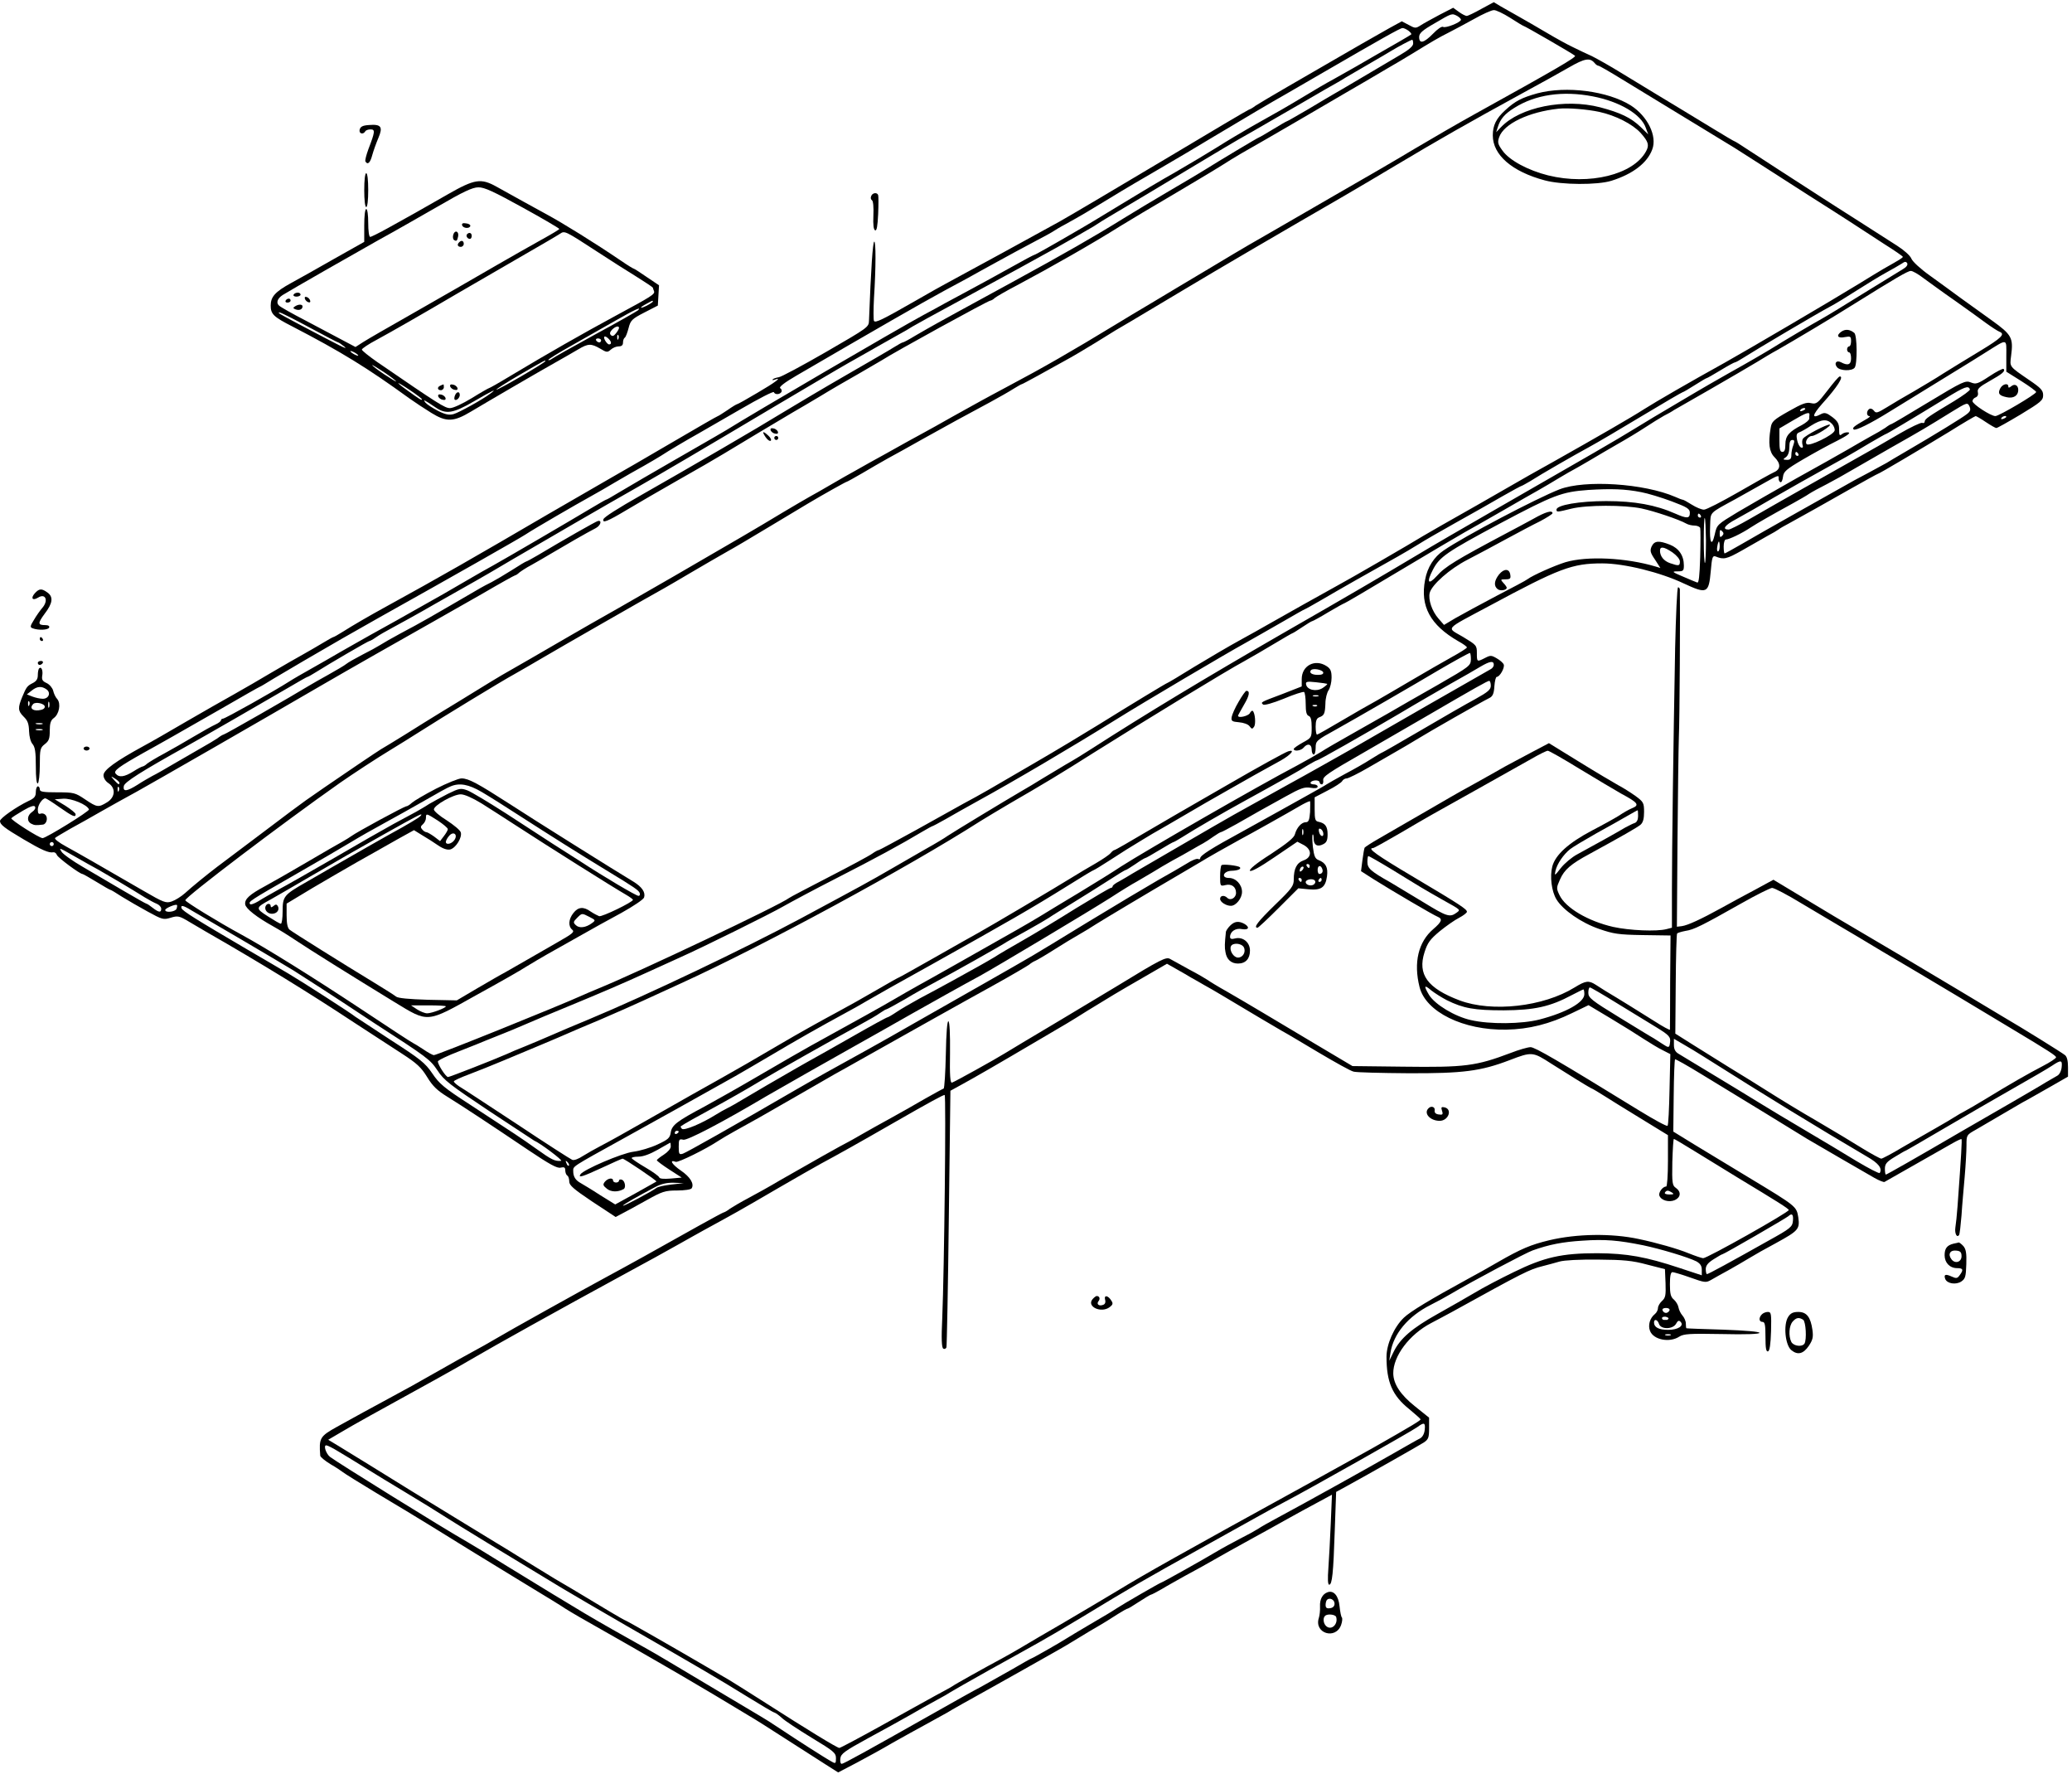 <?xml version="1.0" standalone="no"?>
<!DOCTYPE svg PUBLIC "-//W3C//DTD SVG 20010904//EN"
 "http://www.w3.org/TR/2001/REC-SVG-20010904/DTD/svg10.dtd">
<svg version="1.0" xmlns="http://www.w3.org/2000/svg"
 width="1041pt" height="891pt" viewBox="0 0 1041 891"
 preserveAspectRatio="xMidYMid meet">
<g transform="translate(0,891) scale(0.1,-0.1)"
fill="#000000" stroke="none">
<path d="M7442 8865 c-34 -19 -67 -35 -73 -35 -6 0 -24 9 -39 20 l-29 21 -68
-35 c-37 -20 -80 -43 -95 -53 -25 -16 -28 -16 -61 2 l-34 18 -64 -35 c-59 -33
-147 -83 -509 -293 -74 -43 -147 -86 -162 -96 -14 -11 -29 -19 -32 -19 -3 0
-196 -114 -428 -253 -233 -139 -468 -278 -523 -309 -84 -47 -493 -270 -575
-314 -14 -7 -81 -45 -149 -84 -171 -98 -203 -113 -210 -102 -3 6 -3 57 0 114
10 154 10 290 1 284 -7 -4 -16 -133 -26 -396 -1 -34 -4 -35 -216 -158 -118
-68 -226 -126 -238 -127 -13 -2 -27 -7 -30 -11 -4 -4 1 -4 11 -1 40 15 2 -14
-89 -67 -52 -31 -97 -56 -100 -56 -3 0 -25 -13 -49 -30 -24 -16 -46 -30 -48
-30 -3 0 -105 -59 -228 -131 -123 -72 -264 -154 -314 -182 -49 -28 -191 -110
-315 -182 -359 -210 -549 -319 -810 -462 -84 -46 -170 -96 -217 -126 -24 -15
-45 -27 -48 -27 -2 0 -26 -13 -52 -29 -27 -16 -71 -42 -100 -58 -28 -15 -98
-56 -155 -89 -57 -34 -143 -84 -193 -112 -49 -27 -157 -89 -240 -137 -82 -48
-179 -104 -215 -123 -139 -76 -200 -120 -200 -146 0 -14 10 -30 25 -40 38 -25
34 -71 -7 -96 -44 -27 -50 -26 -111 15 -49 33 -56 35 -139 35 -72 0 -88 3 -88
15 0 8 -4 15 -10 15 -5 0 -10 -13 -10 -28 0 -23 -7 -32 -38 -46 -60 -29 -142
-86 -142 -100 0 -18 22 -35 120 -93 88 -52 126 -69 148 -64 7 1 15 -5 18 -14
6 -14 115 -95 128 -95 3 0 35 -18 71 -40 36 -22 67 -40 70 -40 3 0 28 -15 57
-34 29 -18 88 -52 130 -75 73 -40 79 -42 115 -31 36 11 43 10 93 -20 30 -18
69 -41 85 -50 281 -161 521 -309 742 -455 84 -55 193 -126 243 -158 74 -48 96
-68 126 -117 28 -46 51 -68 103 -100 76 -47 211 -136 407 -268 106 -71 144
-92 161 -87 18 4 23 1 23 -14 0 -11 5 -23 10 -26 6 -3 10 -17 10 -30 0 -19 22
-38 116 -101 l117 -77 36 19 c20 10 74 40 121 66 77 43 91 48 152 48 37 0 70
5 73 11 14 22 -7 57 -54 89 -45 31 -61 57 -26 44 12 -5 152 64 215 106 14 9
52 32 85 50 91 50 127 70 295 167 85 49 178 102 205 118 28 15 84 47 125 70
238 134 516 290 665 372 94 52 177 101 185 107 8 7 22 16 30 19 8 3 51 28 95
56 44 28 100 62 125 76 25 14 64 38 87 53 38 24 240 145 433 258 41 24 82 48
90 53 30 19 136 79 200 114 60 32 226 125 312 175 20 11 38 19 40 17 1 -2 1
-26 0 -54 -3 -41 -8 -51 -21 -51 -22 0 -46 -27 -55 -60 -4 -18 -39 -46 -121
-100 -74 -47 -111 -78 -105 -84 6 -6 50 18 123 68 l115 78 31 -16 c43 -23 43
-63 0 -78 -34 -12 -49 -41 -49 -96 0 -32 -9 -45 -95 -128 -86 -84 -109 -114
-87 -114 4 0 52 45 106 99 l99 99 51 -5 c64 -6 85 9 93 65 6 45 -6 68 -43 82
-17 7 -22 20 -28 66 -3 31 -4 59 -1 62 3 3 5 -7 5 -22 0 -31 20 -42 49 -26 16
8 21 20 21 49 0 40 -12 56 -45 63 -17 3 -20 11 -20 63 l0 60 65 34 c36 18 69
40 73 47 4 8 15 14 23 14 8 0 59 25 112 56 53 31 117 68 142 82 25 14 72 42
105 62 55 34 312 181 360 205 15 8 21 23 23 58 2 26 7 47 12 47 15 0 41 46 35
62 -3 8 -19 22 -35 31 -27 16 -32 16 -59 2 -41 -21 -41 -20 -41 25 0 38 -2 40
-70 81 -83 49 -98 32 130 154 355 191 418 215 570 215 111 0 292 -45 410 -101
116 -54 125 -50 135 61 6 70 9 80 24 75 41 -17 55 -14 133 30 46 26 103 59
128 73 25 13 50 28 55 32 6 5 30 19 55 32 87 48 166 92 303 170 76 43 140 78
142 78 6 0 215 124 358 211 70 44 130 79 133 79 3 0 26 -13 51 -30 24 -16 48
-30 53 -30 5 0 60 31 122 68 102 62 113 71 113 97 0 24 -11 36 -70 76 -102 70
-98 65 -91 121 12 91 4 106 -96 178 -50 36 -122 88 -160 115 -37 28 -106 77
-151 110 -48 34 -88 71 -94 86 -6 15 -36 42 -72 65 -33 21 -118 76 -189 121
-70 44 -158 101 -197 126 -88 56 -326 211 -383 248 -24 16 -45 29 -47 29 -2 0
-50 28 -107 63 -140 85 -187 114 -282 171 -44 27 -126 77 -181 110 -55 34
-121 71 -147 84 -27 12 -69 32 -95 45 -26 12 -86 45 -133 73 -47 28 -110 64
-140 81 -30 17 -71 40 -90 51 l-35 21 -63 -34z m146 -45 c34 -22 64 -40 66
-40 6 0 250 -141 259 -150 8 -7 -97 -68 -507 -295 -76 -42 -211 -120 -300
-173 -88 -53 -260 -153 -381 -222 -121 -70 -265 -153 -320 -185 -55 -32 -115
-66 -132 -76 -18 -10 -110 -65 -205 -122 -95 -57 -222 -132 -281 -168 -59 -35
-143 -85 -185 -111 -217 -132 -363 -216 -537 -308 -55 -29 -113 -61 -130 -70
-16 -9 -55 -30 -85 -47 -30 -17 -98 -54 -150 -84 -52 -29 -113 -62 -135 -74
-22 -12 -76 -42 -120 -67 -44 -24 -107 -59 -140 -78 -33 -18 -91 -51 -130 -74
-38 -22 -86 -50 -107 -61 -20 -11 -81 -47 -135 -79 -144 -87 -217 -129 -548
-321 -55 -32 -179 -103 -275 -158 -96 -54 -204 -116 -240 -137 -117 -68 -314
-182 -350 -202 -19 -11 -75 -45 -125 -76 -49 -30 -128 -79 -175 -107 -47 -29
-130 -80 -185 -115 -55 -34 -109 -67 -120 -73 -23 -14 -180 -120 -283 -191
-41 -28 -84 -58 -95 -66 -12 -8 -112 -82 -221 -165 -109 -82 -211 -159 -226
-170 -50 -38 -125 -99 -160 -131 -19 -17 -49 -36 -67 -42 -29 -10 -40 -6 -145
55 -226 131 -324 187 -386 221 -35 19 -60 38 -55 43 4 4 40 25 78 47 39 21
108 60 155 87 47 27 127 71 178 99 81 45 602 344 937 539 115 67 407 233 565
322 41 23 146 83 234 133 87 51 161 92 164 92 3 0 13 6 21 14 9 7 36 25 61 38
25 14 70 40 100 58 62 37 180 105 223 127 25 13 33 41 11 36 -8 -1 -175 -96
-302 -172 -29 -17 -55 -31 -57 -31 -3 0 -35 -19 -72 -43 -38 -24 -84 -51 -103
-61 -19 -9 -44 -23 -55 -29 -263 -153 -288 -168 -405 -230 -41 -22 -86 -48
-100 -57 -14 -9 -54 -31 -90 -49 -36 -19 -72 -39 -80 -46 -8 -7 -49 -31 -90
-54 -41 -23 -84 -47 -95 -54 -90 -55 -425 -247 -432 -247 -3 0 -17 -8 -31 -19
-15 -10 -47 -29 -72 -43 -25 -14 -85 -49 -135 -78 -49 -29 -103 -60 -120 -68
-16 -9 -50 -28 -74 -44 -54 -34 -74 -36 -69 -7 3 20 83 71 318 202 69 38 407
233 518 298 45 27 85 49 87 49 3 0 22 11 43 24 63 40 262 156 268 156 3 0 18
8 32 18 15 11 52 32 82 48 30 16 127 69 215 120 88 50 180 102 205 116 25 14
108 62 185 108 159 93 495 288 630 364 117 67 327 190 688 405 161 95 326 193
367 216 41 23 93 53 115 65 22 13 76 43 120 68 44 24 85 48 90 52 6 4 118 66
250 137 132 72 263 143 290 158 28 15 111 61 185 102 74 42 157 89 185 106 27
18 61 39 75 47 42 24 314 187 465 278 77 46 160 96 185 110 25 14 113 64 195
112 83 48 191 110 240 139 50 28 97 55 105 61 8 5 60 35 115 67 55 32 107 62
116 68 31 19 98 55 104 55 3 0 5 -8 5 -19 0 -13 -22 -32 -67 -58 -38 -22 -124
-73 -193 -114 -69 -41 -134 -79 -145 -85 -11 -6 -66 -39 -123 -73 -57 -33
-105 -61 -108 -61 -2 0 -33 -18 -69 -40 -36 -22 -67 -40 -69 -40 -4 0 -211
-124 -271 -162 -22 -14 -103 -62 -180 -107 -77 -45 -180 -107 -230 -138 -138
-86 -302 -180 -557 -319 -128 -70 -251 -137 -273 -149 -22 -12 -67 -37 -100
-55 -33 -18 -85 -48 -116 -66 -31 -19 -59 -34 -63 -34 -4 0 -23 -11 -44 -24
-20 -13 -129 -76 -242 -141 -113 -65 -261 -153 -330 -195 -100 -62 -445 -263
-695 -405 -125 -71 -189 -112 -193 -123 -7 -22 19 -12 116 46 53 32 171 100
262 152 91 51 192 110 225 130 64 39 281 169 349 209 23 13 84 49 136 80 52
32 140 83 195 114 55 32 107 62 115 67 63 41 535 300 546 300 4 0 15 6 23 14
9 7 59 36 111 63 171 91 380 210 520 298 47 29 164 99 260 155 96 57 209 124
250 150 74 47 90 56 227 134 78 45 200 116 393 229 74 43 167 97 205 120 39
22 97 57 130 77 96 59 133 81 183 106 26 13 83 44 127 68 44 25 89 45 100 45
11 1 48 -17 83 -39z m-267 10 c10 -6 19 -14 19 -19 0 -13 -77 -44 -90 -36 -6
4 -28 -11 -50 -34 -46 -47 -70 -53 -70 -17 0 19 15 33 78 69 87 51 86 51 113
37z m-245 -74 c10 -8 17 -16 14 -19 -4 -4 -85 -51 -180 -105 -19 -11 -62 -36
-95 -55 -33 -19 -86 -49 -117 -66 -32 -17 -97 -55 -146 -85 -90 -54 -128 -76
-266 -153 -43 -25 -120 -70 -170 -102 -50 -31 -145 -88 -211 -126 -66 -37
-187 -109 -270 -160 -82 -50 -181 -110 -220 -132 -139 -81 -214 -123 -218
-123 -3 0 -56 -28 -118 -63 -63 -35 -152 -84 -199 -109 -47 -25 -105 -57 -130
-70 -25 -14 -74 -41 -110 -60 -135 -73 -861 -497 -990 -578 -13 -8 -56 -33
-270 -156 -69 -39 -229 -133 -283 -165 -26 -16 -49 -29 -52 -29 -2 0 -37 -20
-77 -44 -100 -60 -432 -254 -490 -286 -26 -14 -84 -47 -130 -74 -73 -43 -137
-80 -353 -201 -27 -15 -88 -49 -135 -75 -47 -26 -114 -65 -150 -85 -36 -21
-100 -58 -143 -82 -43 -24 -95 -54 -115 -67 -70 -45 -321 -186 -332 -186 -5 0
-10 -4 -10 -8 0 -5 -12 -14 -27 -21 -16 -7 -64 -34 -108 -60 -44 -26 -111 -65
-150 -86 -38 -20 -77 -44 -86 -51 -8 -8 -19 -14 -22 -14 -4 0 -25 -11 -47 -25
-45 -28 -72 -32 -89 -11 -12 14 15 34 141 105 21 12 53 29 70 39 18 10 53 30
78 44 25 14 132 75 238 136 107 62 195 112 197 112 2 0 34 19 71 42 60 36 229
135 344 201 19 11 103 58 185 105 363 203 703 396 735 417 42 28 256 152 325
190 28 15 86 49 130 75 44 26 107 62 140 80 33 19 71 41 85 50 38 25 129 79
190 113 30 17 127 73 215 124 88 51 161 89 163 83 5 -13 29 -13 38 1 3 6 1 15
-6 19 -8 5 19 27 81 63 400 233 619 359 742 426 31 17 83 45 115 62 31 18 100
55 152 84 52 29 136 74 185 100 50 26 95 51 100 55 6 4 30 19 55 32 85 47 115
65 230 135 63 39 174 104 245 145 72 42 193 113 270 160 145 87 304 181 365
215 19 11 107 62 195 113 283 164 380 219 391 219 5 1 19 -5 30 -13z m935
-162 c6 -8 15 -14 19 -14 5 0 57 -30 117 -67 102 -62 525 -320 568 -346 11 -7
69 -44 130 -83 60 -39 169 -108 240 -154 72 -45 166 -106 210 -134 44 -29 122
-79 172 -112 51 -32 93 -61 93 -64 0 -5 -15 -14 -98 -61 -18 -11 -74 -44 -125
-76 -135 -83 -568 -337 -672 -395 -177 -98 -343 -194 -406 -234 -62 -40 -232
-138 -454 -263 -60 -34 -117 -65 -125 -70 -8 -5 -125 -72 -258 -148 -134 -76
-256 -145 -270 -154 -63 -39 -372 -218 -432 -250 -64 -35 -278 -155 -355 -199
-22 -13 -83 -47 -136 -76 -53 -29 -155 -89 -228 -133 -72 -45 -133 -81 -135
-81 -4 0 -184 -109 -348 -211 -68 -42 -217 -132 -333 -199 -214 -125 -248
-145 -345 -197 -30 -17 -137 -76 -237 -132 -100 -55 -185 -101 -188 -101 -4 0
-19 -8 -33 -18 -15 -11 -112 -63 -217 -117 -104 -54 -195 -101 -201 -106 -41
-33 -758 -373 -957 -454 -34 -14 -71 -30 -82 -35 -112 -51 -729 -300 -745
-300 -6 0 -30 13 -53 29 -23 15 -47 30 -52 32 -6 2 -125 80 -265 173 -239 158
-473 304 -600 373 -111 60 -280 164 -279 171 1 17 486 385 779 591 65 45 179
120 255 166 36 22 101 62 143 89 106 68 416 257 477 290 28 16 91 52 140 81
83 49 512 295 615 352 25 14 81 47 125 73 83 49 136 79 195 113 19 10 114 66
210 124 96 58 182 109 190 114 72 43 190 109 194 109 2 0 37 19 78 43 40 24
98 57 128 74 30 16 111 61 180 100 129 72 197 109 335 183 44 24 97 54 117 67
21 13 39 23 41 23 3 0 37 19 78 41 41 23 103 57 139 77 36 19 106 61 155 91
101 63 101 63 182 110 32 19 146 87 253 151 183 110 521 307 815 477 72 42
187 110 257 152 223 133 349 205 643 366 83 45 186 102 229 127 78 45 104 49
127 22z m1551 -1035 c-15 -9 -103 -63 -197 -121 -93 -58 -188 -116 -210 -128
-54 -30 -201 -117 -245 -145 -34 -21 -126 -75 -225 -130 -62 -35 -145 -83
-165 -95 -8 -5 -60 -35 -115 -68 -55 -32 -143 -85 -195 -117 -96 -59 -209
-124 -695 -403 -148 -85 -324 -187 -390 -227 -198 -118 -343 -203 -690 -402
-378 -218 -677 -398 -952 -575 -32 -21 -89 -56 -128 -78 -38 -23 -92 -55 -120
-72 -27 -17 -75 -46 -105 -63 -89 -52 -338 -203 -368 -223 -15 -11 -65 -41
-112 -67 -47 -27 -123 -71 -170 -98 -112 -65 -153 -87 -458 -251 -280 -150
-770 -384 -1063 -506 -68 -28 -153 -64 -189 -80 -36 -16 -94 -40 -130 -55 -36
-14 -78 -32 -95 -40 -66 -29 -286 -115 -294 -115 -11 0 -51 62 -51 78 0 6 48
29 108 52 59 23 121 48 137 55 17 7 55 22 85 34 30 12 64 26 75 31 93 40 174
74 250 105 165 68 279 117 395 170 63 29 138 63 165 75 121 54 456 220 520
257 39 22 160 87 270 143 190 97 321 168 428 232 26 15 49 28 51 28 2 0 33 16
68 36 34 20 106 60 158 89 186 102 464 266 696 410 136 85 554 332 654 387 36
20 116 66 179 102 62 36 115 66 117 66 2 0 41 22 86 48 78 46 254 146 378 215
30 17 78 45 105 62 28 18 113 67 190 110 77 43 182 102 233 132 51 29 95 53
98 53 2 0 21 11 42 23 56 36 218 129 297 172 39 21 159 92 267 157 108 65 199
118 202 118 3 0 30 16 60 35 30 19 57 35 59 35 3 0 35 18 71 40 36 22 69 40
73 40 4 0 23 11 42 23 54 35 375 225 434 256 29 15 90 53 137 83 47 30 112 70
145 88 33 18 69 39 80 46 15 11 21 11 27 2 4 -8 -3 -19 -20 -29z m103 -47 c28
-20 97 -71 155 -111 58 -41 129 -92 157 -113 29 -21 60 -41 68 -44 31 -12 12
-31 -97 -97 -62 -37 -144 -88 -183 -112 -38 -25 -106 -65 -150 -91 -44 -25
-104 -60 -134 -79 -49 -30 -56 -32 -66 -18 -7 9 -17 13 -23 9 -16 -10 -15 -36
0 -36 7 0 -1 -8 -18 -17 -61 -35 -69 -42 -61 -50 9 -8 84 29 185 92 63 39 344
212 387 238 11 7 49 30 85 53 120 75 110 77 110 -14 l0 -79 75 -47 c41 -26 75
-51 75 -55 0 -11 -187 -121 -205 -121 -23 0 -115 60 -115 75 0 7 7 16 16 19
10 4 14 14 11 26 -4 16 7 27 59 56 64 36 81 50 70 61 -3 3 -35 -13 -71 -37
-59 -39 -68 -41 -93 -31 -27 11 -39 6 -211 -98 -101 -61 -185 -111 -188 -111
-3 0 -17 -8 -31 -19 -15 -10 -47 -29 -72 -42 -25 -14 -76 -43 -115 -66 -38
-22 -155 -88 -260 -146 -104 -59 -237 -135 -294 -169 -104 -63 -105 -63 -116
-113 -15 -65 -27 -41 -23 45 3 71 -8 59 129 134 31 17 90 50 132 74 83 47 85
48 83 28 0 -8 4 -16 9 -18 6 -2 11 11 13 27 3 26 15 37 100 87 53 31 131 74
172 94 49 25 69 39 57 42 -10 2 -24 -2 -32 -8 -13 -11 -15 -7 -15 23 0 29 -7
41 -34 62 -28 21 -38 24 -55 16 -50 -27 -48 -8 4 51 76 84 111 139 88 137 -5
0 -32 -32 -61 -70 -50 -65 -56 -70 -83 -64 -24 6 -46 -3 -113 -41 -76 -43 -85
-51 -90 -84 -13 -77 -7 -120 19 -146 33 -33 32 -61 -2 -76 -16 -7 -96 -52
-179 -100 -84 -48 -161 -88 -173 -88 -12 0 -39 11 -61 25 -22 14 -42 25 -46
25 -3 0 -20 6 -37 14 -157 68 -454 87 -582 38 -115 -45 -479 -236 -582 -307
-48 -32 -82 -85 -93 -147 -26 -133 26 -228 167 -309 24 -13 43 -27 43 -31 0
-4 -35 -26 -77 -49 -43 -24 -132 -75 -198 -114 -66 -39 -147 -86 -180 -105
-33 -18 -112 -63 -176 -101 -64 -38 -119 -69 -122 -69 -4 0 -7 18 -7 40 0 30
5 42 18 47 25 9 29 18 31 69 0 25 8 56 16 67 8 12 15 40 15 63 0 33 -5 45 -25
58 -58 38 -125 3 -125 -65 l0 -37 -97 -38 c-112 -42 -110 -41 -97 -53 5 -5 49
7 103 29 52 22 99 37 103 34 4 -3 8 -30 8 -60 0 -39 4 -56 15 -60 11 -4 15
-21 15 -58 0 -51 -1 -52 -45 -76 -25 -14 -45 -28 -45 -32 0 -14 37 -9 50 7 19
23 40 18 40 -10 0 -14 5 -25 10 -25 6 0 10 15 10 34 0 34 3 37 103 92 97 54
398 228 517 299 72 42 149 85 155 85 3 0 5 -15 5 -32 -1 -32 -6 -36 -166 -128
-92 -52 -205 -117 -253 -145 -48 -27 -134 -76 -192 -109 -57 -32 -121 -69
-142 -83 -21 -13 -75 -44 -120 -68 -202 -106 -759 -427 -884 -507 -37 -25
-134 -85 -215 -134 -82 -49 -169 -102 -195 -118 -27 -16 -77 -46 -113 -66
-162 -92 -450 -255 -500 -282 -30 -17 -80 -45 -110 -63 -30 -18 -98 -56 -150
-85 -168 -93 -194 -107 -275 -152 -87 -49 -83 -47 -300 -173 -82 -48 -188
-107 -235 -133 -139 -74 -164 -93 -170 -130 -4 -28 -13 -36 -67 -61 -34 -16
-88 -32 -120 -36 -58 -7 -252 -90 -267 -114 -12 -19 10 -12 110 34 53 25 99
45 102 45 9 0 174 -111 170 -115 -2 -1 -49 -28 -105 -59 l-102 -56 -76 47
c-41 27 -85 53 -97 60 -26 14 -38 32 -38 60 0 26 -12 18 250 163 275 153 282
156 406 226 60 34 132 74 159 89 28 16 109 63 180 105 121 72 244 142 375 213
30 16 80 44 110 62 30 18 172 98 315 177 395 221 502 282 693 401 68 43 125
77 128 77 2 0 37 21 77 47 67 44 103 66 169 106 15 10 70 42 123 72 52 30 139
81 192 112 108 62 132 75 248 141 44 24 102 57 130 72 51 29 75 58 37 46 -18
-6 -154 -81 -292 -161 -30 -17 -101 -58 -158 -91 -57 -32 -174 -101 -260 -151
-86 -51 -159 -93 -163 -93 -4 0 -12 -7 -19 -15 -7 -9 -40 -31 -74 -51 -34 -19
-90 -53 -126 -75 -72 -45 -402 -240 -465 -275 -22 -12 -120 -67 -218 -123 -97
-55 -179 -101 -181 -101 -2 0 -52 -28 -112 -63 -60 -35 -147 -84 -194 -109
-95 -51 -195 -107 -287 -161 -164 -96 -195 -114 -298 -172 -60 -34 -130 -73
-155 -87 -25 -14 -124 -70 -220 -125 -96 -55 -200 -113 -230 -128 -29 -15 -71
-39 -92 -52 -21 -14 -44 -23 -53 -19 -8 3 -133 83 -277 179 -145 95 -275 181
-291 190 -15 10 -27 21 -27 25 0 4 35 20 78 36 42 16 120 47 172 69 101 42
292 122 325 137 11 5 83 36 160 68 77 33 174 76 215 95 41 19 127 58 190 87
415 189 1142 583 1505 815 28 17 95 58 150 90 156 90 258 151 420 254 258 162
669 413 755 459 36 20 105 60 153 89 48 29 90 53 92 53 2 0 24 14 48 30 25 17
47 30 50 30 3 0 40 20 81 45 42 25 79 45 81 45 3 0 127 73 277 163 150 90 298
177 328 194 30 17 116 65 190 108 74 43 155 89 180 103 25 14 72 42 105 62 33
20 67 39 75 43 8 4 44 25 80 46 36 22 99 58 140 82 41 23 102 60 134 81 33 22
76 48 95 59 20 10 43 23 51 29 8 5 92 53 185 106 94 54 198 115 233 136 34 21
79 48 100 59 83 47 284 167 392 235 202 126 265 163 280 163 8 1 38 -16 65
-37z m232 -558 c2 -5 -34 -31 -78 -58 -130 -78 -148 -90 -149 -103 0 -7 -6
-10 -13 -7 -7 2 -58 -22 -113 -54 -54 -32 -160 -93 -234 -134 -140 -79 -357
-201 -518 -294 -52 -30 -100 -54 -107 -54 -35 0 -20 22 37 52 35 19 123 69
196 112 73 42 177 101 230 130 118 65 145 80 245 140 43 25 80 46 82 46 4 0
122 70 300 179 96 59 115 66 122 45z m-15 -124 c-21 -17 -154 -99 -312 -191
-41 -24 -82 -48 -91 -54 -9 -5 -49 -27 -90 -49 -41 -21 -103 -55 -139 -76 -36
-20 -144 -81 -240 -135 -96 -54 -212 -120 -258 -147 -45 -26 -85 -48 -87 -48
-3 0 -5 16 -5 35 0 19 5 35 11 35 16 0 79 30 124 60 39 25 100 60 215 123 30
17 66 37 80 47 14 9 54 31 90 49 36 19 90 49 120 67 30 17 120 69 200 115 154
87 179 102 305 180 78 48 80 48 90 28 7 -17 5 -25 -13 -39z m-812 26 c0 -2 -7
-7 -16 -10 -8 -3 -12 -2 -9 4 6 10 25 14 25 6z m21 -29 c-1 -4 -1 -13 -1 -20
0 -7 -17 -21 -37 -32 -64 -33 -83 -54 -83 -97 0 -27 -4 -38 -15 -38 -12 0 -15
13 -15 59 l0 59 68 40 c64 38 84 45 83 29z m989 -11 c0 -2 -7 -7 -16 -10 -8
-3 -12 -2 -9 4 6 10 25 14 25 6z m-875 -36 c9 -10 15 -26 12 -34 -9 -23 -127
-80 -140 -67 -11 11 7 41 26 41 18 0 102 53 90 57 -12 4 -124 -54 -135 -71 -4
-6 -5 -19 -2 -30 4 -12 2 -17 -7 -14 -8 3 -16 19 -20 37 -5 25 -3 34 10 39 9
3 36 18 60 34 53 33 81 35 106 8z m-195 -106 c-6 -14 -10 -36 -10 -50 0 -18
-5 -24 -22 -24 -21 1 -22 2 -5 14 11 8 17 27 17 50 0 25 4 36 15 36 11 0 12
-5 5 -26z m25 -44 c3 -5 1 -10 -4 -10 -6 0 -11 5 -11 10 0 6 2 10 4 10 3 0 8
-4 11 -10z m-790 -192 c33 -6 102 -27 153 -46 80 -30 92 -38 92 -58 0 -29 -14
-30 -73 -4 -99 44 -205 63 -347 63 -135 0 -250 -20 -250 -43 0 -13 3 -13 75 5
78 19 265 19 352 1 66 -14 190 -56 225 -76 10 -6 29 -10 42 -10 13 0 26 -6 28
-12 2 -7 2 -73 0 -146 -3 -97 -7 -132 -15 -128 -7 2 -39 16 -72 30 -55 23 -57
26 -27 26 29 0 32 3 32 30 0 49 -25 86 -70 104 -56 22 -78 20 -92 -9 -9 -21
-7 -31 17 -66 l27 -42 -23 7 c-150 45 -346 54 -454 22 -55 -17 -165 -66 -190
-85 -5 -5 -77 -43 -158 -85 -81 -43 -174 -93 -205 -111 l-57 -34 -28 32 c-33
38 -52 95 -44 129 11 41 100 120 189 166 46 24 133 70 193 103 61 33 138 74
173 91 34 18 62 36 62 40 0 17 -35 7 -98 -29 -37 -20 -94 -51 -127 -68 -260
-138 -315 -171 -357 -219 -43 -47 -52 -31 -19 32 33 65 71 90 336 232 273 145
311 159 445 169 114 7 185 5 265 -11z m300 -118 c3 -5 1 -10 -4 -10 -6 0 -11
5 -11 10 0 6 2 10 4 10 3 0 8 -4 11 -10z m26 -124 c0 -59 -2 -110 -5 -114 -3
-3 -6 48 -6 113 0 65 2 116 5 113 3 -3 5 -53 6 -112z m81 22 c-9 -9 -12 -7
-12 12 0 19 3 21 12 12 9 -9 9 -15 0 -24z m-12 -53 c0 -14 -4 -25 -9 -25 -4 0
-6 11 -3 25 2 14 6 25 8 25 2 0 4 -11 4 -25z m-237 -30 c21 -15 37 -34 37 -45
0 -23 -5 -24 -49 -9 -32 11 -51 35 -51 63 0 23 20 20 63 -9z m-898 -565 c0 -7
-7 -17 -15 -21 -157 -89 -449 -257 -567 -325 -84 -49 -205 -118 -270 -154 -64
-36 -139 -78 -167 -93 -28 -16 -105 -58 -171 -95 -66 -36 -167 -93 -225 -127
-58 -34 -163 -95 -234 -136 -71 -41 -145 -84 -165 -96 -20 -13 -51 -30 -68
-40 -18 -9 -33 -20 -33 -25 0 -4 -4 -8 -9 -8 -5 0 -83 -46 -173 -101 -89 -56
-210 -129 -268 -162 -58 -33 -123 -71 -144 -85 -22 -13 -58 -34 -80 -46 -23
-13 -81 -45 -130 -72 -49 -27 -123 -67 -165 -89 -42 -23 -94 -53 -116 -68 -22
-15 -43 -27 -46 -27 -4 0 -81 -42 -170 -93 -90 -51 -195 -111 -234 -132 -38
-22 -82 -46 -96 -55 -14 -8 -61 -35 -104 -60 -42 -25 -98 -58 -124 -73 -25
-15 -59 -35 -76 -43 -16 -8 -43 -23 -60 -34 -67 -42 -158 -81 -169 -70 -5 5
-8 11 -5 13 10 8 90 53 159 90 63 34 181 101 240 137 61 37 373 213 505 285
39 21 82 46 97 57 14 10 28 18 31 18 3 0 45 23 94 51 48 29 120 69 158 89 72
38 329 182 355 200 8 5 53 30 100 56 47 26 96 55 110 64 14 10 68 43 120 75
52 32 132 82 177 111 46 30 85 54 89 54 3 0 25 14 49 30 24 17 46 30 49 30 3
0 35 18 71 40 36 22 68 40 70 40 3 0 22 11 43 24 66 42 206 123 308 179 54 30
115 63 134 74 19 11 62 35 95 53 33 18 77 44 97 57 21 12 40 23 43 23 8 0 230
126 415 235 85 51 202 118 259 151 58 32 125 71 150 86 48 28 66 30 66 8z
m-857 -37 c2 -9 -7 -13 -27 -13 -30 0 -46 11 -34 24 11 11 56 2 61 -11z m20
-58 c2 -2 -8 -11 -23 -21 -31 -20 -78 -10 -83 18 -3 14 4 16 50 11 29 -3 55
-7 56 -8z m822 -9 c0 -20 -14 -32 -77 -67 -43 -23 -165 -93 -272 -156 -106
-62 -195 -113 -197 -113 -2 0 -27 -15 -56 -33 -29 -19 -89 -53 -133 -76 -44
-24 -84 -47 -90 -51 -5 -4 -53 -31 -105 -60 -52 -29 -115 -64 -140 -78 -25
-14 -103 -57 -175 -97 -160 -87 -215 -122 -215 -136 0 -5 -5 -7 -10 -4 -6 4
-32 -6 -58 -23 -26 -16 -90 -53 -142 -82 -52 -30 -212 -125 -355 -212 -316
-193 -244 -150 -540 -319 -137 -78 -295 -168 -350 -199 -121 -70 -325 -183
-420 -235 -38 -21 -108 -61 -155 -88 -322 -187 -551 -316 -569 -322 -19 -6
-21 -2 -21 35 0 37 2 40 23 35 19 -5 192 85 418 219 48 28 361 206 419 238 49
27 250 141 315 178 67 38 276 155 340 189 83 46 540 319 655 392 52 34 111 70
130 80 19 11 55 32 80 47 25 16 70 42 100 59 30 16 73 40 95 53 22 13 49 28
60 34 11 6 34 21 52 34 17 12 34 22 37 22 4 0 39 19 79 41 96 55 135 77 244
137 77 43 97 50 127 45 24 -4 36 -2 36 6 0 6 -9 11 -21 11 -11 0 -17 5 -14 10
3 6 15 10 26 10 10 0 19 -4 19 -10 0 -5 5 -10 11 -10 5 0 9 9 7 21 -3 18 29
39 202 138 113 65 261 151 330 191 228 133 294 170 302 170 4 0 8 -11 8 -24z
m-867 -53 c-7 -2 -19 -2 -25 0 -7 3 -2 5 12 5 14 0 19 -2 13 -5z m-6 -49 c-3
-3 -12 -4 -19 -1 -8 3 -5 6 6 6 11 1 17 -2 13 -5z m-6017 -386 c0 -12 -6 -9
-26 13 -19 22 -19 22 4 8 12 -8 22 -17 22 -21z m-3 -40 c-3 -8 -6 -5 -6 6 -1
11 2 17 5 13 3 -3 4 -12 1 -19z m-298 -83 c66 -46 81 -53 81 -35 0 6 -24 25
-52 43 l-53 32 42 3 c42 3 122 -30 130 -54 3 -9 -216 -144 -233 -144 -17 0
-164 94 -157 100 4 5 31 22 60 39 36 21 55 27 59 19 4 -7 -2 -18 -14 -26 -26
-17 -29 -48 -4 -60 15 -8 24 -8 58 -4 18 3 26 33 13 48 -6 7 -17 10 -25 7 -10
-4 -14 2 -14 20 0 24 23 57 38 57 4 0 36 -20 71 -45z m6248 -137 c-3 -7 -5 -2
-5 12 0 14 2 19 5 13 2 -7 2 -19 0 -25z m101 9 c5 -24 -15 -21 -21 4 -3 13 -1
19 6 16 7 -2 13 -11 15 -20z m-6378 -57 c0 -5 -4 -10 -10 -10 -5 0 -10 5 -10
10 0 6 5 10 10 10 6 0 10 -4 10 -10z m125 -73 c22 -13 67 -38 100 -56 56 -32
148 -86 233 -139 20 -12 47 -27 60 -32 12 -5 22 -16 22 -25 0 -20 -12 -19 -43
5 -14 11 -27 20 -30 20 -3 0 -54 29 -114 64 -59 35 -152 89 -206 121 -54 31
-102 66 -108 77 -12 21 -20 25 86 -35z m6185 -37 c0 -5 -2 -10 -4 -10 -3 0 -8
5 -11 10 -3 6 -1 10 4 10 6 0 11 -4 11 -10z m-38 -22 c-7 -7 -12 -8 -12 -2 0
14 12 26 19 19 2 -3 -1 -11 -7 -17z m101 8 c6 -15 -1 -26 -15 -26 -4 0 -8 9
-8 20 0 23 15 27 23 6z m-103 -56 c0 -5 -2 -10 -4 -10 -3 0 -8 5 -11 10 -3 6
-1 10 4 10 6 0 11 -4 11 -10z m63 -21 c-13 -13 -43 -5 -43 10 0 13 33 20 45 9
5 -5 5 -12 -2 -19z m37 21 c0 -5 -5 -10 -11 -10 -5 0 -7 5 -4 10 3 6 8 10 11
10 2 0 4 -4 4 -10z m-5753 -145 c-7 -16 -57 -21 -57 -6 0 9 52 31 59 25 2 -2
1 -10 -2 -19z m75 -8 c20 -12 133 -78 250 -146 117 -69 236 -139 263 -156 122
-78 165 -106 249 -161 48 -32 116 -77 150 -99 276 -178 287 -187 324 -242 32
-49 62 -72 257 -202 121 -80 224 -147 228 -150 31 -13 148 -101 136 -102 -31
-3 -47 5 -124 60 -83 59 -96 67 -336 224 -127 82 -152 103 -187 155 -36 53
-60 72 -209 168 -92 60 -172 113 -178 117 -17 15 -267 176 -335 216 -36 21
-132 78 -215 126 -249 146 -318 189 -323 203 -5 17 8 15 50 -11z m2448 -1111
c0 -3 -4 -8 -10 -11 -5 -3 -10 -1 -10 4 0 6 5 11 10 11 6 0 10 -2 10 -4z m-40
-75 c0 -11 -15 -28 -35 -41 -19 -12 -35 -25 -35 -28 1 -4 29 -25 63 -47 l62
-40 -55 -5 c-36 -3 -56 -1 -58 6 -2 6 -32 28 -68 49 -36 21 -67 42 -70 47 -3
4 12 8 33 8 25 0 59 13 98 35 33 19 61 35 63 35 1 0 2 -9 2 -19z m-512 -96
c-3 -3 -9 2 -12 12 -6 14 -5 15 5 6 7 -7 10 -15 7 -18z m515 -95 c-34 -4 -68
-11 -75 -17 -22 -17 -168 -95 -168 -89 0 5 72 46 165 95 27 14 56 21 90 20
l50 -2 -62 -7z"/>
<path d="M3872 6748 c3 -7 13 -15 22 -16 12 -3 17 1 14 10 -3 7 -13 15 -22 16
-12 3 -17 -1 -14 -10z"/>
<path d="M3846 6715 c9 -14 21 -22 26 -19 5 3 0 15 -11 25 -28 26 -35 24 -15
-6z"/>
<path d="M3890 6710 c0 -5 5 -10 10 -10 6 0 10 5 10 10 0 6 -4 10 -10 10 -5 0
-10 -4 -10 -10z"/>
<path d="M7723 8441 c-78 -22 -110 -38 -161 -85 -45 -41 -62 -76 -62 -126 0
-98 96 -182 261 -226 85 -23 265 -24 335 -2 106 33 180 89 205 157 26 67 -23
167 -107 221 -116 73 -325 100 -471 61z m279 -15 c135 -26 244 -90 267 -159
l12 -32 -38 37 c-49 47 -102 72 -204 99 -178 46 -402 1 -498 -100 l-24 -25 8
25 c13 42 35 67 83 97 106 67 243 87 394 58z m33 -78 c82 -18 167 -61 208
-106 39 -44 44 -61 27 -92 -63 -117 -285 -172 -492 -121 -100 25 -194 75 -229
124 -24 33 -26 42 -17 68 23 67 149 127 298 143 48 5 144 -3 205 -16z"/>
<path d="M2190 4948 c-56 -29 -110 -61 -120 -70 -11 -10 -23 -18 -28 -18 -11
0 -252 -131 -277 -150 -5 -4 -26 -17 -45 -28 -19 -10 -100 -57 -180 -104 -80
-47 -173 -100 -208 -119 -78 -42 -104 -65 -100 -92 3 -21 57 -64 142 -111 27
-15 74 -44 105 -65 81 -54 283 -180 502 -314 173 -105 159 -107 413 35 111 61
224 125 251 143 28 17 75 45 105 62 30 17 102 57 160 90 58 33 153 86 213 118
59 33 110 67 113 77 8 26 -11 53 -53 79 -82 49 -505 314 -623 391 -160 103
-206 128 -241 128 -15 0 -74 -24 -129 -52z m230 -16 c36 -21 128 -79 205 -129
143 -92 284 -181 422 -265 142 -86 162 -100 167 -114 3 -8 0 -14 -6 -14 -12 0
-176 97 -295 175 -34 22 -95 61 -135 86 -40 26 -145 94 -234 152 -89 57 -177
110 -196 117 -33 12 -40 11 -99 -18 -35 -18 -77 -41 -94 -51 -16 -11 -46 -28
-65 -39 -19 -10 -71 -38 -115 -62 -44 -24 -177 -100 -295 -169 -118 -68 -244
-140 -280 -159 -36 -20 -82 -46 -102 -59 -20 -12 -39 -19 -42 -14 -8 12 -3 16
224 146 113 65 239 138 280 163 41 25 118 69 170 97 52 28 144 80 204 114 60
35 118 67 130 71 45 19 91 10 156 -28z m0 -58 c41 -26 118 -75 170 -109 160
-104 485 -309 558 -351 17 -10 32 -21 32 -24 0 -11 -156 -87 -170 -82 -8 3
-27 13 -42 23 -36 26 -63 24 -87 -7 -25 -31 -27 -67 -6 -84 13 -11 2 -20 -72
-62 -49 -28 -117 -67 -153 -88 -36 -21 -85 -49 -110 -63 -25 -13 -90 -51 -145
-83 l-100 -59 -145 3 c-96 3 -150 8 -160 16 -8 7 -58 38 -110 70 -155 94 -409
253 -425 266 -10 8 -15 31 -15 72 l0 59 58 35 c59 37 302 178 384 223 25 14
80 45 122 69 l76 42 42 -26 c24 -14 60 -37 80 -51 25 -17 45 -23 60 -20 29 8
61 61 53 86 -3 11 -35 37 -70 60 -36 22 -65 47 -65 55 0 21 98 76 135 76 19 0
59 -18 105 -46z m-319 -72 c-13 -9 -50 -31 -82 -49 -61 -33 -238 -134 -342
-194 -34 -20 -96 -55 -137 -79 -114 -65 -120 -72 -120 -147 0 -35 -4 -63 -9
-63 -5 0 -34 17 -65 37 -64 41 -63 43 14 85 25 14 113 65 195 113 83 48 168
97 190 110 287 163 362 204 370 204 6 0 -1 -8 -14 -17z m99 -14 c27 -18 50
-37 50 -43 0 -5 -9 -21 -20 -35 l-19 -25 -30 23 c-17 12 -34 22 -39 22 -5 0
-15 6 -21 14 -9 10 -8 16 4 26 8 7 15 21 15 31 0 25 2 24 60 -13z m84 -96
c-13 -21 -44 -28 -44 -11 0 7 8 21 17 31 21 24 44 7 27 -20z m678 -388 c31
-16 31 -17 12 -31 -31 -23 -64 -27 -81 -10 -14 13 -13 17 6 36 25 25 24 25 63
5z m-722 -449 c0 -8 -71 -35 -94 -35 -11 0 -34 9 -51 20 l-30 20 88 0 c48 0
87 -2 87 -5z"/>
<path d="M1336 4361 c-11 -18 6 -41 30 -41 26 0 41 21 29 40 -5 8 -11 8 -21
-1 -10 -8 -14 -8 -14 0 0 13 -17 15 -24 2z"/>
<path d="M9251 7244 c-28 -20 -18 -35 19 -27 27 5 30 3 30 -21 0 -14 -4 -26
-10 -26 -5 0 -10 -7 -10 -15 0 -8 5 -15 10 -15 6 0 10 -13 10 -30 0 -32 -16
-38 -50 -20 -24 13 -37 -5 -20 -25 15 -18 74 -20 88 -2 14 17 13 164 -2 175
-23 18 -44 20 -65 6z"/>
<path d="M10050 6960 c-14 -26 -7 -37 31 -45 34 -8 59 7 59 36 0 24 -18 33
-35 19 -11 -9 -15 -9 -15 -1 0 19 -29 12 -40 -9z"/>
<path d="M6223 5385 c-18 -30 -33 -65 -35 -77 -3 -20 2 -23 37 -26 23 -2 46
-10 53 -20 11 -15 14 -15 23 -2 9 14 5 68 -7 79 -3 3 -10 -2 -15 -12 -9 -14
-59 -26 -59 -12 0 2 14 27 30 55 28 47 31 70 12 70 -4 0 -22 -25 -39 -55z"/>
<path d="M3039 2974 c-11 -14 -10 -19 10 -35 21 -17 55 -18 84 -2 13 7 7 41
-8 47 -8 3 -15 1 -15 -4 0 -6 -7 -10 -15 -10 -8 0 -15 5 -15 10 0 16 -26 12
-41 -6z"/>
<path d="M7531 6024 c-24 -31 -27 -57 -7 -73 13 -11 46 -6 46 7 0 3 -7 14 -17
24 -15 17 -15 18 11 18 23 0 27 4 24 22 -4 33 -32 33 -57 2z"/>
<path d="M1854 8282 c-32 -2 -43 -8 -47 -23 -5 -20 17 -27 28 -9 3 6 15 10 27
10 24 0 22 -13 -11 -99 -11 -30 -18 -58 -15 -62 11 -19 24 -7 34 31 6 22 20
61 31 87 24 56 14 70 -47 65z"/>
<path d="M1830 7955 c0 -50 4 -85 10 -85 6 0 10 35 10 85 0 50 -4 85 -10 85
-6 0 -10 -35 -10 -85z"/>
<path d="M2250 7934 c-63 -36 -137 -78 -165 -94 -27 -15 -87 -48 -133 -74 -45
-25 -87 -46 -92 -46 -6 0 -10 31 -10 70 0 40 -4 70 -10 70 -6 0 -10 -34 -10
-82 l0 -83 -151 -85 c-82 -47 -180 -102 -217 -122 -80 -44 -102 -69 -102 -113
0 -43 15 -57 109 -105 245 -127 378 -209 586 -360 28 -20 78 -53 112 -74 76
-47 112 -46 200 7 92 55 341 200 423 246 41 23 93 53 115 66 50 30 65 30 110
4 33 -20 37 -20 54 -5 10 9 27 16 39 16 15 0 22 6 22 19 0 11 4 22 9 25 5 3
13 25 19 48 10 39 17 46 79 78 l68 35 3 51 3 51 -61 41 c-33 23 -63 42 -65 42
-3 0 -31 17 -63 39 -137 93 -294 190 -377 235 -86 47 -137 75 -250 138 -79 44
-110 39 -245 -38z m375 -66 c102 -56 185 -105 185 -108 0 -3 -42 -28 -93 -56
-50 -28 -153 -86 -227 -129 -168 -97 -214 -124 -442 -254 -101 -57 -201 -115
-223 -129 l-39 -25 -66 35 c-36 19 -119 63 -185 98 -66 34 -126 68 -133 75
-16 14 -8 36 18 53 45 28 364 210 485 278 72 39 204 115 295 167 127 74 174
96 203 96 30 1 77 -21 222 -101z m375 -222 c63 -41 152 -98 198 -126 45 -28
82 -53 82 -55 0 -2 3 -10 6 -18 5 -15 -13 -26 -191 -122 -170 -92 -337 -187
-532 -304 -56 -34 -104 -61 -107 -61 -2 0 -41 -22 -86 -50 -46 -28 -93 -50
-109 -50 -26 0 -56 19 -365 231 -43 30 -78 58 -78 63 0 5 34 28 76 50 72 39
224 126 406 233 47 27 177 103 290 168 113 65 214 124 224 131 23 16 26 14
186 -90z m280 -251 c0 -2 -13 -11 -30 -20 -38 -19 -40 -11 -2 9 31 17 32 18
32 11z m-75 -44 c-6 -5 -102 -60 -215 -121 -113 -62 -211 -117 -218 -123 -7
-5 -15 -8 -17 -5 -3 2 50 35 118 73 67 38 167 95 222 126 94 54 132 71 110 50z
m-1650 -86 c76 -41 141 -75 144 -75 3 0 17 -10 31 -21 23 -20 -15 0 -235 116
-99 53 -103 55 -89 55 6 0 73 -34 149 -75z m1555 -2 c0 -5 -7 -17 -15 -27 -11
-14 -18 -17 -26 -9 -7 7 -5 15 6 27 17 17 35 21 35 9z m-3 -55 c-3 -8 -6 -5
-6 6 -1 11 2 17 5 13 3 -3 4 -12 1 -19z m-49 0 c14 -14 16 -28 2 -28 -5 0 -14
9 -20 20 -12 22 -1 27 18 8z m-38 -8 c0 -5 -4 -10 -9 -10 -6 0 -13 5 -16 10
-3 6 1 10 9 10 9 0 16 -4 16 -10z m-1220 -76 c0 -2 -9 0 -20 6 -11 6 -20 13
-20 16 0 2 9 0 20 -6 11 -6 20 -13 20 -16z m940 -28 c0 -7 -241 -148 -246
-143 -2 2 51 36 118 75 129 75 128 74 128 68z m-750 -102 c0 -2 -27 14 -60 36
-33 22 -60 43 -60 46 0 2 27 -14 60 -36 33 -22 60 -43 60 -46z m130 -90 c0 -7
-13 1 -72 44 -69 49 -59 50 12 2 33 -22 60 -43 60 -46z m345 30 c-39 -30 -158
-96 -186 -104 -22 -6 -40 -3 -78 16 -27 14 -55 32 -63 41 -15 19 -8 16 51 -24
52 -35 87 -30 192 31 96 56 119 66 84 40z"/>
<path d="M2322 7778 c5 -15 37 -18 41 -3 1 6 -9 12 -22 13 -16 3 -22 -1 -19
-10z"/>
<path d="M2277 7730 c-3 -11 -1 -23 5 -26 12 -7 15 -4 20 20 4 26 -18 32 -25
6z"/>
<path d="M2347 7734 c-8 -8 1 -24 14 -24 5 0 9 7 9 15 0 15 -12 20 -23 9z"/>
<path d="M2307 7693 c-12 -11 -8 -23 8 -23 8 0 15 7 15 15 0 16 -12 20 -23 8z"/>
<path d="M1475 7430 c-3 -5 3 -10 14 -10 12 0 21 5 21 10 0 6 -6 10 -14 10 -8
0 -18 -4 -21 -10z"/>
<path d="M1532 7409 c2 -7 10 -15 17 -17 8 -3 12 1 9 9 -2 7 -10 15 -17 17 -8
3 -12 -1 -9 -9z"/>
<path d="M1435 7400 c-3 -5 1 -10 9 -10 9 0 16 5 16 10 0 6 -4 10 -9 10 -6 0
-13 -4 -16 -10z"/>
<path d="M1482 7371 c-11 -7 -10 -10 3 -15 19 -7 35 0 35 15 0 11 -20 12 -38
0z"/>
<path d="M2213 6973 c-18 -7 -16 -23 2 -23 8 0 15 7 15 15 0 8 -1 15 -2 14 -2
0 -9 -3 -15 -6z"/>
<path d="M2262 6968 c3 -7 13 -15 22 -16 12 -3 17 1 14 10 -3 7 -13 15 -22 16
-12 3 -17 -1 -14 -10z"/>
<path d="M2286 6924 c-4 -9 -4 -19 -2 -21 8 -8 26 8 26 23 0 19 -16 18 -24 -2z"/>
<path d="M2202 6918 c3 -7 13 -15 22 -16 12 -3 17 1 14 10 -3 7 -13 15 -22 16
-12 3 -17 -1 -14 -10z"/>
<path d="M4377 7925 c-4 -8 -2 -17 4 -21 6 -3 9 -36 7 -77 -2 -47 1 -71 9 -74
8 -3 12 21 15 82 2 47 2 90 0 95 -5 15 -29 12 -35 -5z"/>
<path d="M8416 5648 c-9 -489 -16 -1005 -16 -1210 l0 -188 -27 -7 c-50 -13
-186 -7 -268 11 -127 29 -240 96 -270 160 -16 33 -16 37 3 79 21 48 54 77 147
127 163 89 242 134 258 148 12 11 17 30 17 63 0 46 -3 51 -42 80 -24 17 -63
42 -88 55 -25 14 -113 66 -197 118 l-151 93 -89 -47 c-48 -25 -108 -58 -133
-71 -25 -14 -66 -38 -92 -52 -27 -15 -69 -39 -95 -53 -27 -14 -122 -69 -213
-122 -91 -52 -195 -113 -232 -134 -37 -21 -69 -42 -72 -46 -2 -4 -7 -32 -11
-63 l-7 -55 64 -41 c89 -56 300 -180 321 -188 26 -11 21 -25 -22 -62 -75 -64
-100 -168 -69 -291 31 -125 220 -218 436 -214 113 2 217 28 330 83 l83 40 112
-67 c62 -37 137 -84 167 -104 30 -19 72 -45 93 -55 l39 -20 -4 -177 c-2 -97
-6 -180 -10 -183 -4 -4 -68 31 -143 77 -413 254 -522 317 -545 318 -14 0 -59
-13 -100 -29 -175 -66 -229 -73 -540 -69 l-255 3 -175 104 c-96 57 -220 131
-275 164 -55 33 -137 81 -182 107 -45 25 -87 51 -95 57 -7 5 -49 30 -93 53
-44 24 -87 48 -96 53 -20 12 -46 -1 -270 -138 -9 -5 -135 -81 -280 -168 -145
-86 -271 -162 -279 -167 -48 -30 -257 -146 -267 -148 -9 -3 -12 35 -10 150 1
94 -2 155 -8 158 -6 3 -11 -56 -13 -165 -2 -93 -7 -171 -11 -173 -4 -1 -46
-24 -92 -50 -46 -27 -124 -71 -173 -98 -50 -27 -115 -64 -145 -81 -31 -18 -63
-36 -71 -40 -18 -8 -208 -115 -340 -191 -52 -31 -124 -71 -160 -90 -36 -19
-77 -43 -92 -53 -14 -11 -29 -19 -32 -19 -3 0 -58 -30 -123 -66 -199 -112
-374 -209 -458 -254 -130 -70 -505 -279 -565 -315 -30 -18 -80 -46 -110 -62
-30 -16 -107 -59 -170 -95 -121 -69 -155 -88 -285 -158 -79 -42 -108 -59 -232
-127 -86 -48 -91 -56 -84 -145 1 -7 24 -26 52 -43 28 -16 56 -35 62 -40 7 -6
84 -54 172 -107 88 -52 210 -126 270 -163 61 -38 160 -99 220 -136 61 -37 182
-111 270 -165 88 -53 171 -104 185 -114 14 -9 46 -28 72 -43 86 -48 402 -229
518 -297 162 -95 171 -101 236 -140 31 -19 76 -46 98 -59 23 -13 104 -64 181
-114 77 -49 168 -108 203 -130 l63 -40 92 48 c51 27 133 72 182 101 50 28 127
71 170 94 44 24 91 50 105 58 13 9 115 66 225 127 110 62 218 122 240 135 22
12 60 34 85 48 25 14 61 35 80 47 19 12 57 35 84 51 83 48 99 59 143 87 24 15
45 27 49 27 3 0 29 16 58 35 29 19 56 35 59 35 3 0 28 13 54 28 26 16 79 45
116 66 69 37 85 46 217 121 41 23 100 55 130 72 30 16 98 54 150 83 52 29 128
71 168 92 l74 40 -6 -144 c-3 -78 -9 -180 -12 -225 -4 -53 -3 -83 4 -83 15 0
21 57 28 271 l7 195 46 25 c124 68 369 207 394 223 24 16 27 25 27 72 l0 53
-71 57 c-73 58 -108 112 -109 165 -1 87 81 196 190 253 30 16 78 41 105 56
362 200 388 213 455 230 25 6 63 17 85 23 24 7 101 11 195 10 127 -1 171 -5
245 -25 l90 -23 3 -71 c2 -60 0 -73 -18 -89 -11 -10 -20 -26 -20 -35 0 -10 -7
-24 -16 -31 -25 -20 -35 -56 -24 -84 17 -45 98 -61 147 -29 23 14 50 16 214
13 122 -3 189 0 189 6 0 6 -71 12 -182 16 -101 3 -184 6 -185 7 -2 1 -3 12 -3
24 0 12 -8 30 -17 40 -9 10 -18 29 -20 41 -2 12 -12 29 -23 39 -16 13 -20 29
-20 77 0 42 4 61 13 61 6 0 47 -12 89 -27 73 -26 79 -27 105 -12 16 9 54 31
86 48 32 18 79 45 105 61 26 16 86 50 135 76 113 62 120 70 112 129 -9 55 -8
55 -245 198 -96 58 -222 134 -279 169 l-104 64 2 179 c1 99 4 182 7 184 2 2
61 -31 131 -74 70 -43 216 -132 323 -197 107 -66 202 -124 210 -129 33 -20
298 -173 338 -196 23 -13 46 -22 50 -20 14 8 304 173 343 195 23 13 42 22 44
20 3 -3 -1 -78 -20 -338 -3 -41 -8 -89 -11 -107 -4 -29 8 -53 19 -36 3 5 8 49
12 98 3 50 11 137 16 195 5 58 9 128 9 157 0 52 0 52 48 79 73 43 195 114 212
124 8 5 31 18 50 28 19 11 72 41 118 67 l82 47 0 48 c0 31 -5 52 -15 60 -16
13 -212 135 -315 195 -30 18 -129 77 -220 132 -91 54 -221 132 -290 173 -315
185 -403 238 -517 307 l-123 74 -92 -50 c-51 -27 -127 -68 -168 -91 -105 -58
-171 -88 -200 -92 l-25 -3 3 425 c2 234 5 472 7 530 4 79 7 646 5 738 0 6 -4
12 -9 12 -5 0 -11 -141 -15 -312z m-480 -600 c82 -50 177 -106 210 -125 84
-45 93 -57 53 -73 -17 -7 -46 -24 -65 -37 -19 -12 -80 -46 -136 -75 -117 -62
-183 -121 -199 -180 -13 -50 -4 -125 21 -166 32 -53 126 -118 214 -148 72 -25
97 -29 220 -31 l139 -2 -2 -233 c0 -128 -1 -236 -1 -240 0 -4 -35 15 -77 42
-68 43 -184 115 -248 153 -11 7 -32 20 -47 30 -36 23 -50 22 -107 -13 -157
-97 -415 -126 -578 -65 -161 61 -212 130 -176 242 15 47 27 64 76 105 32 26
76 57 98 68 21 11 39 25 39 30 0 13 -33 35 -267 174 -187 111 -236 146 -205
146 5 0 66 34 138 76 148 87 147 86 394 224 102 57 219 123 260 146 41 24 80
43 86 43 5 1 77 -40 160 -91z m294 -237 c0 -18 -6 -31 -17 -35 -10 -3 -31 -14
-48 -23 -38 -23 -175 -99 -240 -134 -27 -14 -65 -46 -83 -69 -31 -40 -33 -41
-27 -14 8 35 40 82 74 109 14 11 73 46 131 79 58 32 128 71 155 87 28 16 51
29 53 29 1 0 2 -13 2 -29z m-1238 -268 c61 -38 128 -78 147 -90 20 -12 70 -41
111 -64 93 -52 89 -48 66 -65 -32 -23 -49 -17 -163 53 -59 36 -134 81 -166
100 -101 57 -117 71 -117 104 0 16 2 29 5 29 3 0 56 -30 117 -67z m2061 -172
c73 -43 159 -94 192 -114 33 -19 127 -75 208 -124 81 -48 167 -99 191 -113 42
-25 299 -178 459 -275 192 -115 227 -138 227 -146 0 -5 -30 -25 -67 -44 -71
-37 -161 -88 -290 -167 -43 -26 -89 -53 -103 -60 -14 -7 -36 -20 -50 -29 -14
-9 -56 -34 -95 -56 -38 -22 -114 -65 -167 -96 -53 -32 -101 -57 -106 -57 -6 0
-48 23 -94 51 -46 29 -148 90 -228 137 -80 46 -188 112 -240 145 -52 33 -142
89 -200 124 -58 36 -143 89 -189 118 l-84 53 2 248 c1 137 4 251 7 255 2 3 21
9 42 13 42 6 82 26 282 139 74 42 143 76 153 77 11 0 78 -35 150 -79z m-3068
-372 c17 -9 46 -26 65 -37 19 -10 58 -33 85 -49 138 -83 274 -163 305 -181 19
-10 103 -60 185 -109 83 -49 161 -93 176 -96 14 -4 137 -7 275 -8 273 -1 363
10 509 66 112 43 116 42 209 -18 75 -48 184 -115 196 -121 16 -7 40 -22 80
-47 14 -9 89 -56 168 -104 l142 -87 0 -129 c0 -73 -4 -129 -9 -129 -18 0 -40
-31 -34 -46 9 -24 49 -35 78 -22 30 14 32 42 5 61 -18 12 -20 24 -18 130 2 65
5 117 8 116 3 0 48 -27 100 -59 52 -32 151 -93 220 -135 200 -121 255 -155
257 -163 3 -10 -409 -242 -430 -242 -6 0 -39 11 -74 25 -53 22 -162 53 -248
71 -138 30 -314 27 -452 -6 -91 -22 -140 -42 -258 -110 -44 -26 -111 -63 -150
-84 -187 -102 -290 -164 -322 -195 -49 -47 -87 -133 -87 -196 0 -127 29 -195
114 -263 30 -25 56 -48 57 -51 2 -5 -37 -29 -241 -145 -28 -16 -161 -89 -296
-164 -686 -377 -849 -469 -990 -555 -63 -38 -185 -110 -270 -160 -85 -49 -177
-103 -205 -120 -27 -16 -72 -42 -100 -57 -86 -46 -240 -132 -250 -140 -5 -4
-44 -25 -85 -47 -41 -23 -165 -91 -274 -152 -110 -61 -204 -111 -209 -111 -11
0 -166 95 -372 227 -77 49 -159 101 -181 114 -23 13 -77 45 -120 70 -143 84
-397 229 -401 229 -2 0 -36 19 -76 43 -167 101 -239 143 -280 167 -23 14 -93
57 -155 95 -62 39 -125 77 -140 86 -39 24 -333 203 -427 261 -96 59 -85 53
-210 130 -55 34 -124 76 -153 94 l-53 32 63 37 c60 36 177 101 488 272 74 41
160 90 190 108 76 45 438 247 720 400 129 70 264 144 300 165 36 20 92 52 125
70 161 88 169 92 380 215 83 48 177 102 210 120 82 44 193 106 365 205 183
105 248 140 256 140 8 0 -2 -884 -12 -1121 -5 -104 -3 -148 5 -153 6 -4 13 -1
16 6 2 7 8 300 12 651 l8 638 60 33 c62 34 170 96 365 211 169 99 168 98 265
159 114 70 145 89 284 169 l114 66 46 -26 c25 -14 60 -34 76 -44z m1284 -113
c83 -41 138 -51 286 -51 154 1 233 18 343 77 29 15 55 28 57 28 3 0 5 -11 5
-24 0 -41 -91 -92 -225 -127 -89 -23 -250 -25 -345 -3 -81 18 -180 78 -210
126 -28 47 -25 54 11 23 18 -14 53 -36 78 -49z m856 -16 c72 -44 160 -98 198
-121 65 -40 72 -48 67 -79 -3 -24 -7 -24 -37 -4 -15 10 -36 23 -45 29 -10 5
-88 53 -173 105 -139 85 -155 98 -155 123 0 15 3 27 8 27 4 0 66 -36 137 -80z
m437 -269 c307 -194 560 -349 820 -502 56 -32 76 -58 62 -81 -3 -4 -55 23
-117 60 -62 38 -177 107 -257 154 -80 47 -183 109 -230 138 -47 29 -152 93
-235 143 -82 50 -160 96 -172 104 -16 9 -23 23 -23 44 l0 31 48 -28 c26 -15
73 -43 104 -63z m1796 -52 c-2 -19 -11 -37 -23 -43 -10 -6 -36 -21 -57 -33
-20 -13 -95 -56 -165 -97 -70 -40 -184 -106 -253 -146 -238 -139 -381 -220
-385 -220 -3 0 -5 13 -5 29 0 24 8 35 50 60 28 17 52 31 54 31 2 0 88 50 192
111 104 61 261 152 349 202 88 50 176 101 195 114 45 30 52 29 48 -8z m-1958
-629 c12 -8 9 -10 -13 -10 -16 0 -26 4 -22 10 8 12 16 12 35 0z m608 -142 c-3
-31 -11 -38 -123 -100 -192 -108 -302 -168 -309 -168 -3 0 -6 11 -6 25 0 18
11 32 40 50 22 14 41 25 44 25 7 0 320 181 331 191 18 17 26 9 23 -23z m-753
-123 c90 -19 226 -60 268 -81 19 -11 27 -22 27 -42 l0 -28 -112 37 c-169 56
-263 73 -413 74 -179 0 -267 -20 -420 -95 -66 -32 -154 -78 -195 -103 -41 -24
-126 -73 -189 -108 -127 -71 -186 -122 -219 -189 l-22 -45 6 40 c15 95 88 183
201 240 32 16 78 41 103 56 106 63 378 207 410 218 84 30 152 43 250 49 114 8
181 2 305 -23z m133 -327 c-3 -7 -11 -13 -18 -13 -7 0 -15 6 -17 13 -3 7 4 12
17 12 13 0 20 -5 18 -12z m-5 -41 c-2 -4 -5 -7 -8 -7 -3 0 -9 0 -15 0 -5 0
-10 4 -10 9 0 5 8 8 18 7 9 -2 16 -6 15 -9z m-48 -27 c9 -29 70 -28 86 1 8 15
14 18 22 10 20 -20 -12 -41 -62 -41 -47 0 -71 13 -71 37 0 20 18 15 25 -7z
m58 -57 c-7 -2 -19 -2 -25 0 -7 3 -2 5 12 5 14 0 19 -2 13 -5z m-1235 -475
c-2 -20 -11 -36 -23 -43 -11 -5 -72 -40 -135 -76 -120 -69 -451 -253 -580
-322 -41 -22 -86 -47 -100 -57 -14 -9 -54 -31 -90 -49 -36 -19 -90 -48 -120
-66 -65 -39 -272 -155 -277 -155 -4 0 -190 -107 -223 -129 -32 -21 -48 -30
-145 -87 -44 -26 -91 -54 -105 -63 -39 -25 -173 -101 -177 -101 -2 0 -45 -24
-96 -54 -51 -29 -122 -69 -158 -89 -37 -19 -140 -77 -230 -128 -345 -195 -461
-259 -470 -259 -6 0 -9 12 -7 27 3 24 21 37 138 101 74 40 170 93 212 117 43
25 103 59 135 76 32 17 63 35 68 39 6 4 93 54 195 111 102 56 214 119 250 139
36 20 132 76 213 125 262 159 298 180 622 360 121 67 245 136 275 153 30 17
87 48 125 68 117 61 638 355 665 375 35 26 42 24 38 -13z m-5461 -107 c26 -15
86 -52 133 -81 47 -29 141 -87 210 -128 69 -41 154 -94 190 -117 59 -38 341
-210 588 -359 53 -32 201 -118 327 -191 357 -205 470 -271 607 -356 70 -43
132 -80 138 -81 7 -2 24 -14 39 -28 15 -14 82 -58 149 -99 111 -67 122 -76
122 -103 0 -26 -2 -28 -21 -17 -27 14 -172 107 -262 167 -37 25 -80 52 -96 61
-15 9 -137 82 -272 162 -134 80 -266 159 -294 174 -302 169 -307 173 -717 424
-84 52 -169 104 -189 115 -120 68 -656 401 -691 428 -20 16 -34 58 -19 58 6 0
32 -13 58 -29z"/>
<path d="M7177 3343 c-26 -25 8 -63 56 -63 45 0 66 60 23 68 -14 3 -17 0 -11
-18 6 -18 3 -21 -17 -18 -15 2 -22 9 -20 21 3 17 -18 24 -31 10z"/>
<path d="M5489 2384 c-31 -37 43 -72 86 -40 16 12 18 19 9 32 -16 27 -38 31
-32 6 4 -13 0 -23 -9 -26 -21 -9 -36 3 -24 18 10 12 5 26 -9 26 -4 0 -13 -7
-21 -16z"/>
<path d="M175 5930 c-22 -25 -12 -39 16 -22 38 24 54 -15 21 -52 -10 -12 -29
-38 -41 -59 -20 -32 -21 -38 -7 -43 29 -11 79 -9 83 4 3 7 -4 12 -19 12 -39 0
-39 9 -3 58 40 52 44 84 13 106 -29 21 -41 20 -63 -4z"/>
<path d="M200 5700 c0 -5 5 -10 11 -10 5 0 7 5 4 10 -3 6 -8 10 -11 10 -2 0
-4 -4 -4 -10z"/>
<path d="M190 5580 c0 -5 4 -10 9 -10 6 0 13 5 16 10 3 6 -1 10 -9 10 -9 0
-16 -4 -16 -10z"/>
<path d="M197 5553 c-4 -3 -7 -19 -7 -34 0 -20 -7 -31 -27 -41 -26 -13 -31
-20 -51 -68 -23 -55 -22 -71 6 -99 21 -20 27 -36 28 -74 1 -28 8 -54 18 -65
12 -15 16 -39 16 -111 0 -59 4 -90 10 -86 5 3 10 45 10 92 0 79 2 87 25 105
21 16 25 28 25 68 0 37 5 52 20 63 27 19 37 72 18 95 -9 9 -18 29 -21 43 -4
14 -18 31 -33 38 -20 9 -25 17 -22 36 5 26 -4 49 -15 38z m37 -106 c23 -17 11
-47 -19 -47 -13 0 -36 5 -52 11 l-28 11 24 19 c27 22 50 24 75 6z m-87 -79
c-3 -8 -6 -5 -6 6 -1 11 2 17 5 13 3 -3 4 -12 1 -19z m100 -10 c-3 -7 -5 -2
-5 12 0 14 2 19 5 13 2 -7 2 -19 0 -25z m-22 2 c0 -10 -12 -16 -32 -18 -32 -3
-45 13 -26 32 13 12 58 2 58 -14z m-12 -87 c-7 -2 -21 -2 -30 0 -10 3 -4 5 12
5 17 0 24 -2 18 -5z m0 -30 c-7 -2 -21 -2 -30 0 -10 3 -4 5 12 5 17 0 24 -2
18 -5z"/>
<path d="M420 5150 c0 -5 7 -10 15 -10 8 0 15 5 15 10 0 6 -7 10 -15 10 -8 0
-15 -4 -15 -10z"/>
<path d="M6137 4564 c-4 -4 -7 -30 -7 -57 0 -48 1 -49 26 -43 31 8 54 -8 54
-39 0 -25 -28 -41 -44 -25 -15 15 -36 12 -36 -5 0 -16 30 -35 54 -35 26 0 56
38 56 70 0 37 -31 70 -66 70 -41 0 -28 35 14 36 31 1 50 9 41 18 -9 8 -85 17
-92 10z"/>
<path d="M6180 4260 c-11 -11 -21 -26 -21 -32 -6 -58 -7 -77 -2 -101 6 -37 29
-57 63 -57 38 0 60 24 60 65 0 42 -36 71 -75 61 -18 -5 -25 -2 -25 8 0 27 29
46 60 39 34 -6 41 10 11 27 -29 15 -49 12 -71 -10z m69 -108 c12 -23 -4 -52
-29 -52 -22 0 -44 35 -36 56 8 20 53 17 65 -4z"/>
<path d="M9815 2663 c-33 -8 -45 -24 -45 -58 0 -38 26 -65 63 -65 30 0 33 -8
13 -35 -12 -17 -17 -18 -41 -7 -31 14 -40 10 -32 -12 9 -24 54 -31 81 -13 20
14 23 24 25 87 2 56 -2 76 -15 91 -9 10 -20 18 -23 18 -3 -1 -15 -4 -26 -6z
m40 -63 c0 -30 -33 -40 -51 -15 -19 25 -6 47 25 43 20 -2 26 -8 26 -28z"/>
<path d="M8852 2308 c-17 -17 -15 -38 3 -38 12 0 15 -15 15 -76 0 -56 3 -75
13 -72 8 3 13 35 15 101 2 88 1 97 -16 97 -10 0 -23 -5 -30 -12z"/>
<path d="M8984 2295 c-25 -39 -15 -142 16 -167 32 -26 60 -19 88 22 19 29 23
43 18 79 -9 65 -29 91 -71 91 -26 0 -39 -6 -51 -25z m75 -14 c14 -9 19 -100 7
-120 -12 -18 -54 -13 -66 8 -15 30 -12 82 7 103 18 20 31 22 52 9z"/>
<path d="M6670 912 c-26 -9 -40 -36 -38 -72 1 -19 -2 -45 -6 -57 -25 -78 85
-111 112 -35 6 17 7 33 4 37 -4 3 -9 29 -12 57 -5 53 -30 81 -60 70z m35 -57
c0 -13 -8 -21 -22 -23 -17 -3 -23 2 -23 16 0 10 3 22 7 26 13 13 38 1 38 -19z
m8 -67 c11 -36 -23 -69 -49 -47 -15 12 -19 41 -7 52 11 12 51 8 56 -5z"/>
</g>
</svg>
